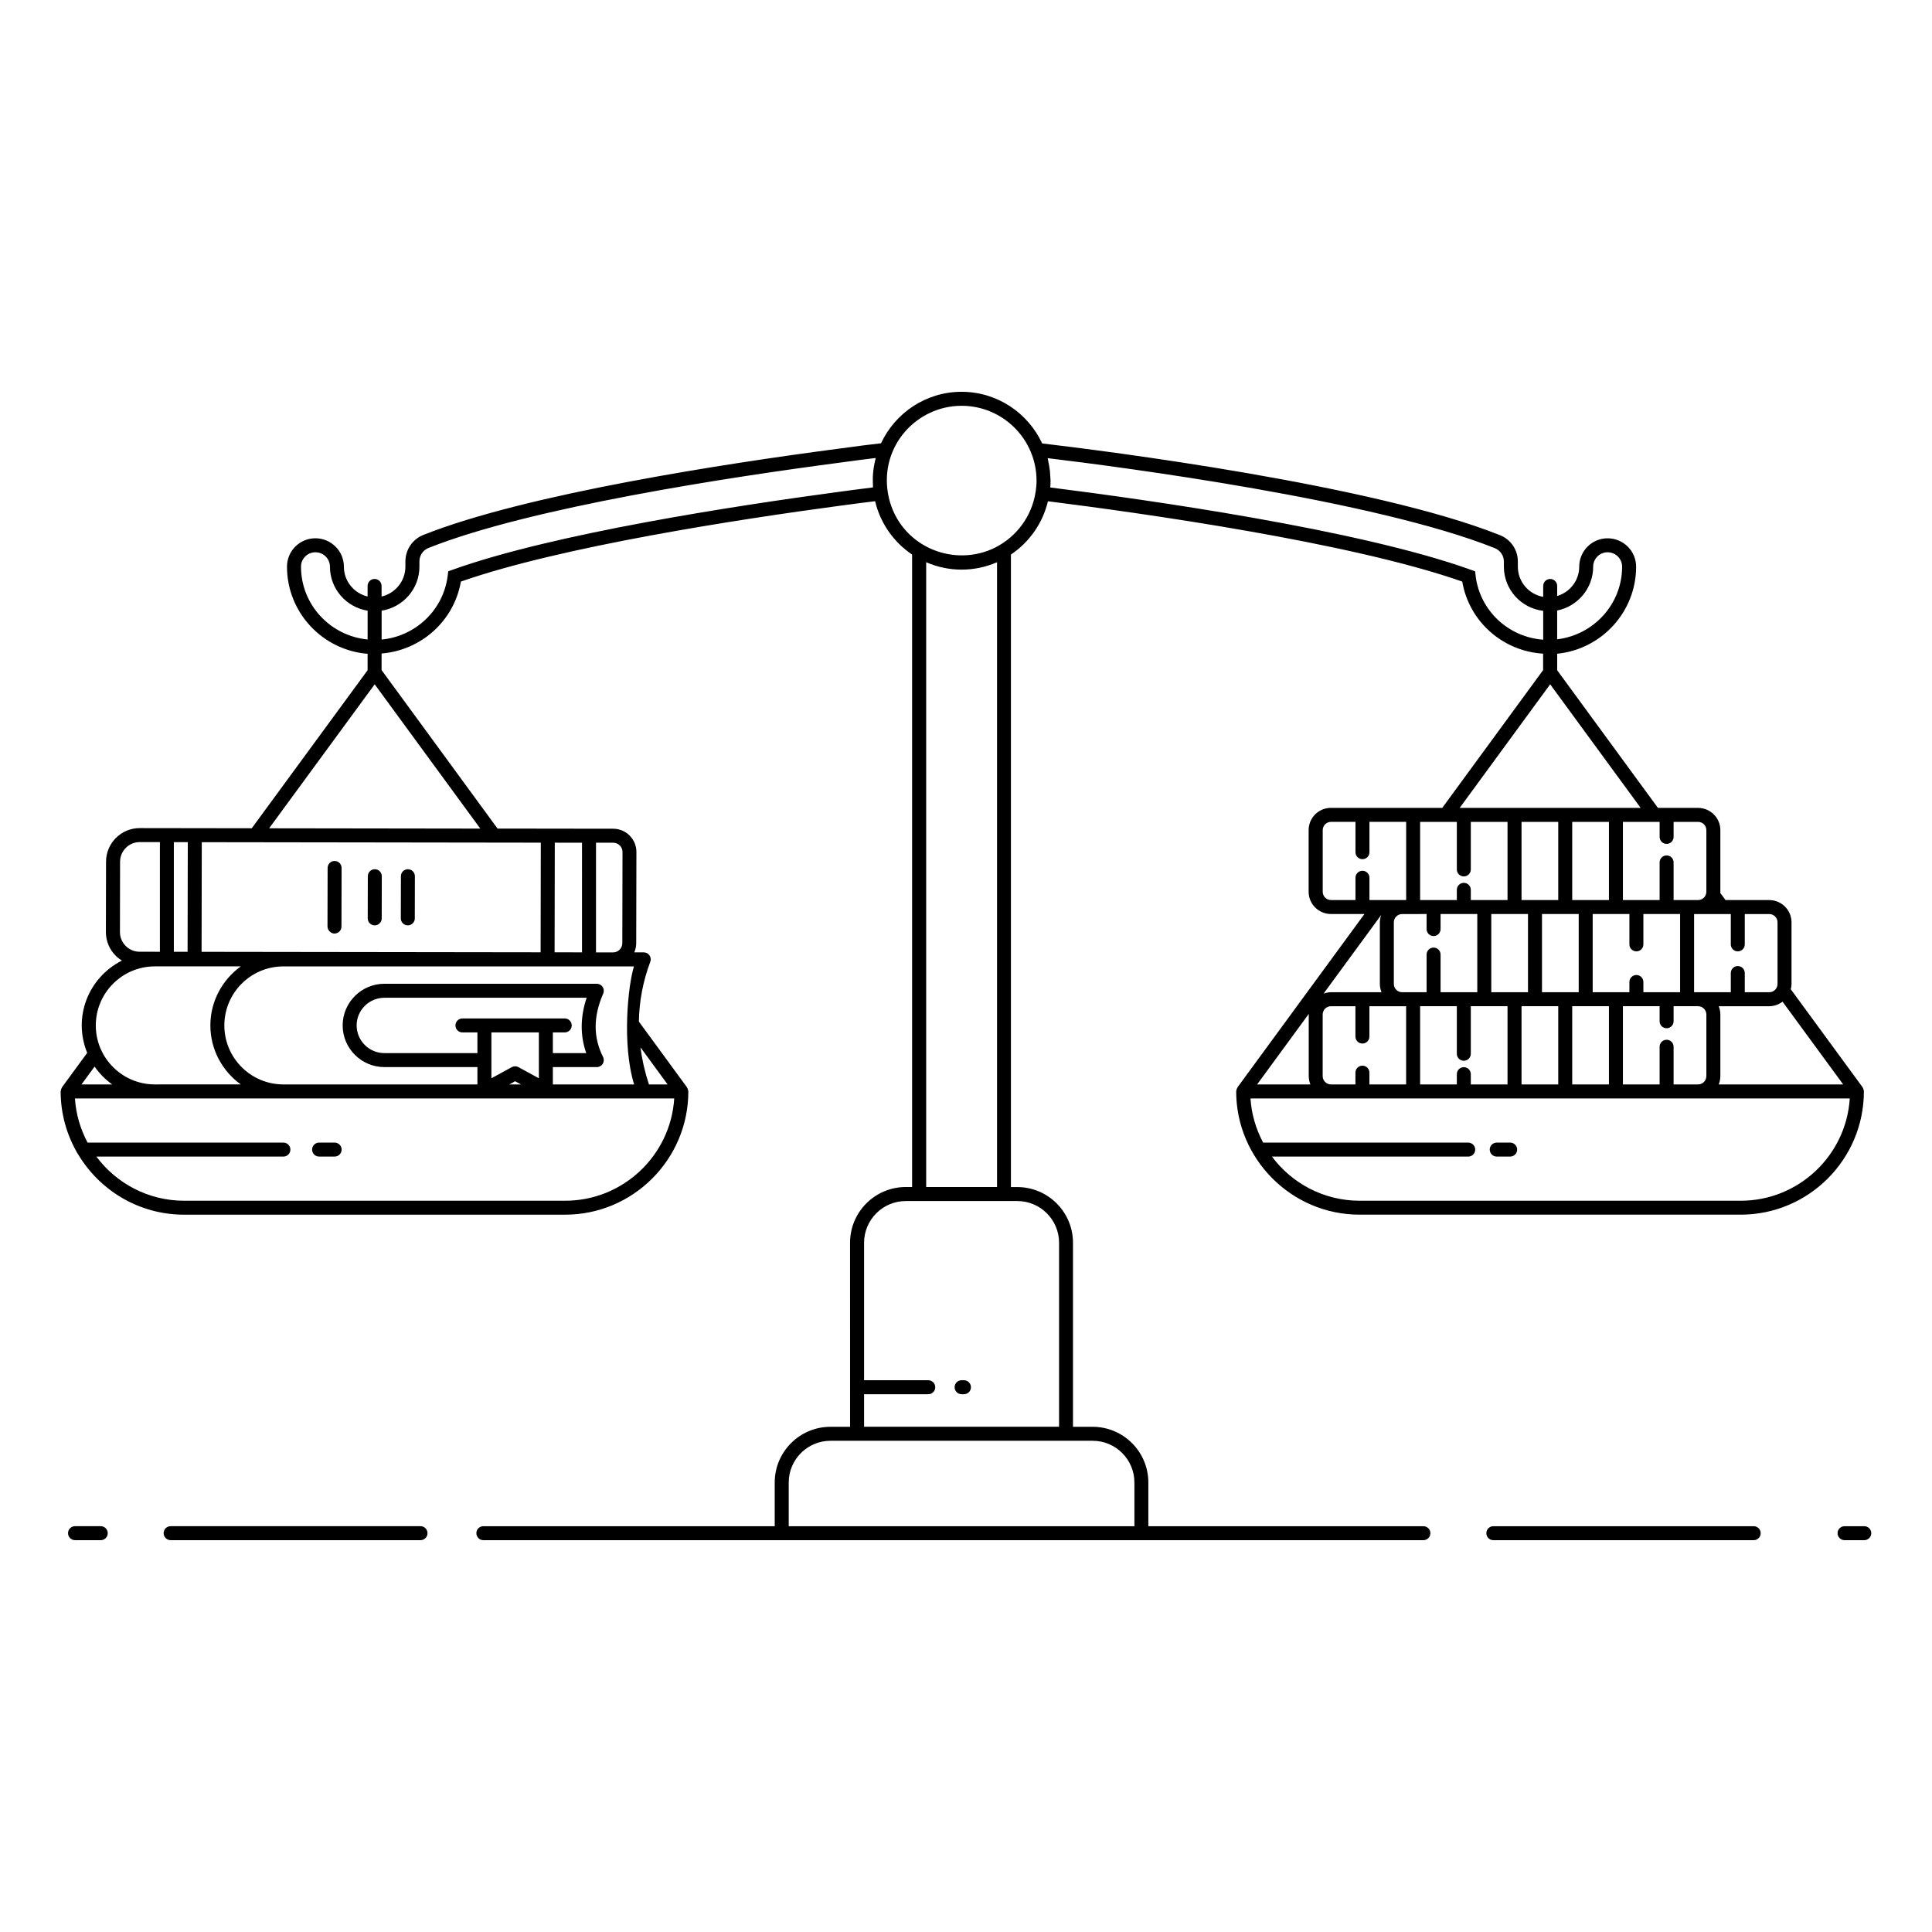 <?xml version="1.0" encoding="UTF-8"?>
<!-- Uploaded to: ICON Repo, www.svgrepo.com, Generator: ICON Repo Mixer Tools -->
<svg fill="#000000" width="800px" height="800px" version="1.1" viewBox="144 144 512 512" xmlns="http://www.w3.org/2000/svg">
 <g>
  <path d="m638.05 548.46h-5.223c-1.023 0-1.852 0.828-1.852 1.852s0.828 1.852 1.852 1.852h5.223c1.023 0 1.852-0.828 1.852-1.852s-0.828-1.852-1.852-1.852z"/>
  <path d="m539.75 548.46c-1.023 0-1.852 0.828-1.852 1.852s0.828 1.852 1.852 1.852h68.996c1.023 0 1.852-0.828 1.852-1.852s-0.828-1.852-1.852-1.852z"/>
  <path d="m255.44 552.16c1.023 0 1.852-0.828 1.852-1.852s-0.828-1.852-1.852-1.852h-66.219c-1.023 0-1.852 0.828-1.852 1.852s0.828 1.852 1.852 1.852z"/>
  <path d="m170.7 552.16c1.023 0 1.852-0.828 1.852-1.852s-0.828-1.852-1.852-1.852h-6.816c-1.023 0-1.852 0.828-1.852 1.852s0.828 1.852 1.852 1.852z"/>
  <path d="m252.07 389.23h0.004c1.02 0 1.852-0.824 1.852-1.848l0.023-11.172c0-1.023-0.824-1.852-1.848-1.855h-0.004c-1.02 0-1.852 0.824-1.852 1.848l-0.023 11.172c-0.004 1.023 0.824 1.852 1.848 1.855z"/>
  <path d="m243.3 389.23h0.004c1.02 0 1.852-0.824 1.852-1.848l0.023-11.172c0-1.023-0.824-1.852-1.848-1.855h-0.004c-1.02 0-1.852 0.824-1.852 1.848l-0.023 11.172c0 1.023 0.824 1.852 1.848 1.855z"/>
  <path d="m232.64 391.4c1.02 0 1.852-0.824 1.852-1.848l0.035-15.531c0-1.023-0.824-1.852-1.848-1.855h-0.004c-1.02 0-1.852 0.824-1.852 1.848l-0.035 15.531c-0.004 1.023 1.004 1.887 1.852 1.855z"/>
  <path d="m232.68 446.8h-4.117c-1.023 0-1.852 0.828-1.852 1.852s0.828 1.852 1.852 1.852h4.121c1.023 0 1.852-0.828 1.852-1.852s-0.832-1.852-1.855-1.852z"/>
  <path d="m637.97 433.25c0-0.035-0.02-0.062-0.02-0.098-0.004-0.078-0.031-0.148-0.047-0.227-0.043-0.227-0.117-0.43-0.23-0.621-0.031-0.051-0.027-0.117-0.062-0.164l-19.031-25.973c0.113-0.453 0.191-0.922 0.191-1.414v-16.32c0-3.258-2.648-5.906-5.902-5.906h-11.59l-1.395-1.902c0.004-0.102 0.031-0.195 0.031-0.297v-16.324c0-3.258-2.648-5.902-5.906-5.902h-10.637l-26.699-36.473v-4.383c11.727-1.164 20.918-11.066 20.918-23.074 0-4.144-3.391-7.516-7.559-7.516-4.148 0-7.519 3.371-7.519 7.516 0 3.684-2.477 6.773-5.84 7.777l-0.004-2.668c0-1.023-0.828-1.852-1.852-1.852-1.023 0-1.852 0.828-1.852 1.852v2.894c-3.809-0.668-6.719-3.996-6.719-8.008v-1.371c0-3.094-1.867-5.832-4.758-6.977-33.445-13.379-104.79-22.355-121.3-24.305-3.746-8.062-11.898-13.684-21.359-13.684-9.445 0-17.59 5.602-21.344 13.645-2.523 0.281-6.367 0.758-11.297 1.441-29.34 3.852-82.645 11.945-110.04 22.867-2.863 1.164-4.711 3.918-4.711 7.012v1.371c0 3.859-2.703 7.082-6.309 7.922l-0.004-2.809c0-1.023-0.828-1.852-1.852-1.852s-1.852 0.828-1.852 1.852v2.801c-3.594-0.848-6.285-4.066-6.285-7.914 0-4.144-3.391-7.516-7.559-7.516-4.148 0-7.519 3.371-7.519 7.516 0 12.16 9.426 22.145 21.363 23.098v4.352l-30.699 41.883-13.25-0.02c-9.758-0.012-6.723-0.008-16.457-0.023-4.906 0-8.902 3.992-8.91 8.895l-0.039 18.645c-0.004 2.375 0.922 4.609 2.606 6.297 0.496 0.5 1.051 0.906 1.633 1.27-8.949 4.562-13.039 15.027-9.191 24.457l-6.676 9.109c-0.035 0.051-0.031 0.113-0.062 0.164-0.117 0.188-0.188 0.395-0.23 0.621-0.016 0.078-0.043 0.148-0.047 0.227 0 0.035-0.02 0.062-0.02 0.098 0 5.836 1.559 11.305 4.254 16.051 0.078 0.207 0.195 0.391 0.336 0.555 5.703 9.594 16.152 16.059 28.109 16.059h100.98c18.012 0 32.664-14.652 32.664-32.664 0-0.047-0.023-0.086-0.027-0.133-0.004-0.035-0.016-0.066-0.02-0.105-0.039-0.281-0.133-0.535-0.285-0.762-0.02-0.031-0.016-0.074-0.039-0.109l-12.738-17.402c0.09-5.363 1.078-10.656 3.023-15.84 0.453-1.199-0.434-2.504-1.734-2.504h-2.508c0.328-0.75 0.516-1.574 0.516-2.441l0.051-24.16c0.008-3.387-2.746-6.156-6.144-6.164-0.508 0-32.711-0.043-30.656-0.039l-30.734-42v-4.398c10.492-0.844 19.207-8.633 21.016-19.059 26.562-9.309 74.039-16.551 100.19-20.062l0.371-0.047c3.644-0.488 6.727-0.898 9.211-1.191 1.391 5.856 4.949 10.875 9.805 14.137v167.61h-1.68c-8.141 0-14.762 6.625-14.762 14.762l0.004 38.25c0 0.016-0.008 0.027-0.008 0.047 0 0.016 0.008 0.027 0.008 0.047v10.441h-5.207c-8.141 0-14.762 6.625-14.762 14.762v11.582h-77.215c-1.023 0-1.852 0.828-1.852 1.852s0.828 1.852 1.852 1.852h249.12c1.023 0 1.852-0.828 1.852-1.852s-0.828-1.852-1.852-1.852h-72.891v-11.582c0-8.141-6.621-14.762-14.762-14.762h-5.207v-48.77c0-8.141-6.621-14.762-14.762-14.762h-1.688v-167.62c4.852-3.258 8.414-8.273 9.809-14.125 24.445 3.07 80.031 10.84 109.8 21.285 1.801 10.578 10.723 18.453 21.43 19.102v4.356l-26.727 36.508h-29.512c-3.258 0-5.902 2.648-5.902 5.902v16.324c0 3.258 2.648 5.902 5.902 5.902h8.891l-33.625 45.906c-0.027 0.035-0.023 0.086-0.047 0.121-0.145 0.219-0.238 0.465-0.273 0.738-0.004 0.043-0.023 0.078-0.023 0.121-0.004 0.047-0.027 0.082-0.027 0.129 0 17.754 14.52 32.664 32.699 32.664h100.98c18.016 0.012 32.668-14.641 32.668-32.652zm-193.34 103.63v11.582h-91.609v-11.582c0-6.098 4.961-11.059 11.059-11.059h69.496c6.098 0 11.055 4.961 11.055 11.059zm-19.965-63.531v48.758h-51.676v-8.625h17.012c1.023 0 1.852-0.828 1.852-1.852 0-1.023-0.828-1.852-1.852-1.852h-17.012v-36.43c0-6.098 4.961-11.059 11.059-11.059h29.555c6.098 0 11.062 4.957 11.062 11.059zm69.859-44.168v-16.32c0-1.215 0.984-2.203 2.199-2.203h6.481v8.039c0 1.023 0.828 1.852 1.852 1.852 1.023 0 1.852-0.828 1.852-1.852v-8.039h9.73v20.727h-9.73v-3.121c0-1.023-0.828-1.852-1.852-1.852-1.023 0-1.852 0.828-1.852 1.852v3.121h-6.481c-1.211 0-2.199-0.988-2.199-2.203zm35.551-67.375v12.605c0 1.023 0.828 1.852 1.852 1.852 1.023 0 1.852-0.828 1.852-1.852v-12.605h9.73v20.723h-9.73v-2.715c0-1.023-0.828-1.852-1.852-1.852-1.023 0-1.852 0.828-1.852 1.852v2.715h-9.73v-20.723zm26.875 0v20.723h-9.73v-20.723zm13.434 0v20.723h-9.73v-20.723zm7.277 34.316c1.023 0 1.852-0.828 1.852-1.852v-8.039h9.73v20.723h-9.73v-2.715c0-1.023-0.828-1.852-1.852-1.852-1.023 0-1.852 0.828-1.852 1.852v2.715h-9.73v-20.723h9.73v8.039c-0.004 1.023 0.828 1.852 1.852 1.852zm18.543 16.738v16.32c0 1.215-0.988 2.203-2.203 2.203h-6.481v-9.984c0-1.023-0.828-1.852-1.852-1.852s-1.852 0.828-1.852 1.852v9.984h-9.73v-20.727h9.73v3.988c0 1.023 0.828 1.852 1.852 1.852s1.852-0.828 1.852-1.852v-3.988h6.481c1.215 0 2.203 0.988 2.203 2.203zm-66.129-2.203v12.605c0 1.023 0.828 1.852 1.852 1.852 1.023 0 1.852-0.828 1.852-1.852v-12.605h9.73v20.727h-9.73v-2.719c0-1.023-0.828-1.852-1.852-1.852-1.023 0-1.852 0.828-1.852 1.852v2.719h-9.73v-20.727zm18.859-24.426v20.723h-9.73v-20.723zm13.438 0v20.723h-9.73v-20.723zm-5.422 24.426v20.727h-9.73v-20.727zm3.703 0h9.73v20.727h-9.73zm-38.59-24.426v3.984c0 1.023 0.828 1.852 1.852 1.852 1.023 0 1.852-0.828 1.852-1.852v-3.984h9.73v20.723h-9.73v-9.98c0-1.023-0.828-1.852-1.852-1.852-1.023 0-1.852 0.828-1.852 1.852v9.98h-6.481c-1.215 0-2.203-0.988-2.203-2.199v-16.32c0-1.215 0.988-2.203 2.203-2.203zm-11.949 20.723h-13.391c-0.688 0-1.34 0.141-1.957 0.359l15.277-20.855c-0.223 0.621-0.367 1.281-0.367 1.977v16.32c0.004 0.777 0.164 1.516 0.438 2.199zm89.359 24.43c0.277-0.684 0.438-1.422 0.438-2.203v-16.32c0-0.781-0.16-1.52-0.438-2.203h13.391c1.328 0 2.543-0.457 3.531-1.199l16.066 21.926zm15.59-42.949v16.32c0 1.211-0.984 2.199-2.199 2.199h-6.481v-5.086c0-1.023-0.828-1.852-1.852-1.852-1.023 0-1.852 0.828-1.852 1.852v5.086h-9.73v-20.723h9.73v8.039c0 1.023 0.828 1.852 1.852 1.852 1.023 0 1.852-0.828 1.852-1.852v-8.039h6.481c1.211 0 2.199 0.988 2.199 2.203zm-18.859-24.43v16.324c0 1.211-0.988 2.199-2.203 2.199h-6.481v-9.98c0-1.023-0.828-1.852-1.852-1.852s-1.852 0.828-1.852 1.852v9.98h-9.73v-20.723h8.305c0.016 0 0.031 0.012 0.047 0.012 0.012 0 0.02-0.012 0.031-0.012h1.348v3.984c0 1.023 0.828 1.852 1.852 1.852s1.852-0.828 1.852-1.852v-3.984h6.481c1.215 0 2.203 0.984 2.203 2.199zm-29.996-69.836c0-2.102 1.715-3.812 3.816-3.812 2.125 0 3.852 1.711 3.852 3.812 0 9.953-7.547 18.098-17.211 19.254v-7.633c5.434-1.078 9.543-5.875 9.543-11.621zm-342.44 0c0-2.102 1.715-3.812 3.816-3.812 2.125 0 3.852 1.711 3.852 3.812 0 5.898 4.344 10.766 9.988 11.668v7.633c-9.875-0.953-17.656-9.195-17.656-19.301zm63.551 73.145-0.051 29.051-89.848-0.121 0.051-29.055zm24.727 64.07h-21.535v-4.59h11.648c0.641 0 1.238-0.332 1.578-0.879 0.336-0.551 0.367-1.23 0.078-1.805-2.625-5.215-2.613-10.715 0.043-16.805 0.25-0.574 0.195-1.234-0.148-1.758-0.344-0.52-0.926-0.836-1.551-0.836l-56.273-0.004c-6.109 0-11.078 4.953-11.078 11.043s4.969 11.043 11.078 11.043h24.633v4.59h-51.562c-8.559-0.078-15.504-7.051-15.504-15.633 0-8.629 7.019-15.645 15.648-15.645h92.91c-1.562 4.871-3.238 20.656 0.035 31.277zm-12.688-8.297h-8.848v-5.484h3.148c1.023 0 1.852-0.828 1.852-1.852s-0.828-1.852-1.852-1.852h-27.109c-1.023 0-1.852 0.828-1.852 1.852s0.828 1.852 1.852 1.852h3.969v5.484h-24.633c-4.066 0-7.371-3.293-7.371-7.336s3.305-7.336 7.371-7.336h53.578c-1.703 5.117-1.738 10.031-0.105 14.672zm-25.137-5.484h12.582v12.152l-5.402-2.949c-0.555-0.305-1.223-0.305-1.777 0l-5.402 2.949v-12.152zm6.293 12.938 1.543 0.844h-3.086zm-90.445-34.309v-29.051l3.695 0.004-0.051 29.047zm108.17 0.148-7.266-0.012 0.051-29.047 7.215 0.008zm-122.42-24.016c0.004-2.867 2.34-5.199 5.207-5.199 0.371 0 5.719 0.008 5.348 0.008v29.055l-5.394-0.008c-1.383 0-2.688-0.547-3.672-1.535-0.984-0.988-1.527-2.293-1.523-3.676zm9.211 27.738h2.469c0.016 0 0.027 0.016 0.043 0.016 0.023 0 0.043-0.012 0.062-0.016h20.207c-4.863 3.519-8.062 9.203-8.062 15.645 0 6.438 3.191 12.113 8.043 15.633l-22.902 0.004c-8.559-0.078-15.504-7.051-15.504-15.633 0-8.629 7.019-15.648 15.645-15.648zm-15.965 26.551c1.262 1.84 2.856 3.422 4.66 4.731h-8.125zm124.71 35.555h-100.98c-9.516 0-17.965-4.609-23.258-11.699h49.566c1.023 0 1.852-0.828 1.852-1.852s-0.828-1.852-1.852-1.852h-51.891c-1.887-3.535-3.086-7.492-3.356-11.703h158.82c-0.957 15.105-13.555 27.105-28.898 27.105zm22.199-30.824c-1.086-3.293-1.832-6.57-2.246-9.828l7.191 9.828zm-7.004-61.59-0.051 24.16c0 1.348-1.102 2.441-2.449 2.441-0.371 0-4.902-0.004-4.527-0.004l0.004-29.059 4.578 0.004c1.352 0.004 2.449 1.121 2.445 2.457zm-93.648-6.285 27.973-38.16 27.988 38.238zm160.03-90.34c-3.051 0.367-6.836 0.883-9.496 1.238-26.648 3.578-75.332 11.012-102 20.613l-1.074 0.387-0.137 1.133c-1.121 9.133-8.508 16.086-17.512 16.949v-7.652c5.66-0.895 10.016-5.762 10.016-11.668v-1.371c0-1.605 0.922-2.977 2.391-3.574 27.004-10.766 79.969-18.801 109.15-22.633 3.777-0.523 6.961-0.934 9.367-1.219-0.035 0.129-0.043 0.262-0.074 0.391-0.684 2.769-0.75 4.887-0.648 6.848 0.004 0.184 0.004 0.383 0.016 0.559zm32.871 19.828v165.58h-18.781v-165.58c0.016 0.008 0.031 0.012 0.047 0.016 5.961 2.59 12.719 2.598 18.711-0.008 0.008-0.004 0.016-0.004 0.023-0.008zm-1.363-3.473c-11.012 4.793-24.355-1.137-27.301-13.566l-0.242-1.211c-2.152-12.551 7.598-23.207 19.52-23.207 10.949 0 19.855 8.906 19.855 19.855 0 2.168-0.441 3.941-0.5 4.312-1.383 6.195-5.656 11.293-11.332 13.816zm128.19 7.016-0.137-1.133-1.078-0.391c-29.75-10.723-86.512-18.684-111.5-21.828 0.043-0.566 0.066-1.164 0.066-1.801 0-0.406-0.055-0.801-0.074-1.199-0.062-1.254-0.047-1.305-0.312-2.852-0.066-0.379-0.133-0.754-0.219-1.125-0.059-0.262-0.086-0.535-0.152-0.793 19.418 2.336 86.609 11.09 118.47 23.84 1.473 0.586 2.426 1.977 2.426 3.539v1.371c0 6.059 4.57 11.012 10.422 11.715v7.644c-9.219-0.668-16.812-7.699-17.918-16.988zm19.758 28.809 23.977 32.75h-47.953zm-60.277 54.977v-16.324c0-1.211 0.984-2.199 2.199-2.199h6.481v8.039c0 1.023 0.828 1.852 1.852 1.852 1.023 0 1.852-0.828 1.852-1.852v-8.039h9.73v20.723h-9.73v-5.91c0-1.023-0.828-1.852-1.852-1.852-1.023 0-1.852 0.828-1.852 1.852v5.91h-6.481c-1.211 0-2.199-0.984-2.199-2.199zm-3.684 32.352c-0.004 0.062-0.02 0.121-0.02 0.184v16.32c0 0.781 0.16 1.52 0.438 2.203h-14.117zm114.46 49.531h-100.98c-9.516 0-17.965-4.609-23.254-11.699h52.016c1.023 0 1.852-0.828 1.852-1.852s-0.828-1.852-1.852-1.852h-54.344c-1.887-3.535-3.086-7.492-3.356-11.703h158.82c-0.961 15.105-13.555 27.105-28.902 27.105z"/>
  <path d="m544.21 446.8h-3.562c-1.023 0-1.852 0.828-1.852 1.852s0.828 1.852 1.852 1.852h3.562c1.023 0 1.852-0.828 1.852-1.852s-0.828-1.852-1.852-1.852z"/>
  <path d="m398.83 513.48h0.629c1.023 0 1.852-0.828 1.852-1.852 0-1.023-0.828-1.852-1.852-1.852h-0.629c-1.023 0-1.852 0.828-1.852 1.852 0 1.023 0.828 1.852 1.852 1.852z"/>
 </g>
</svg>